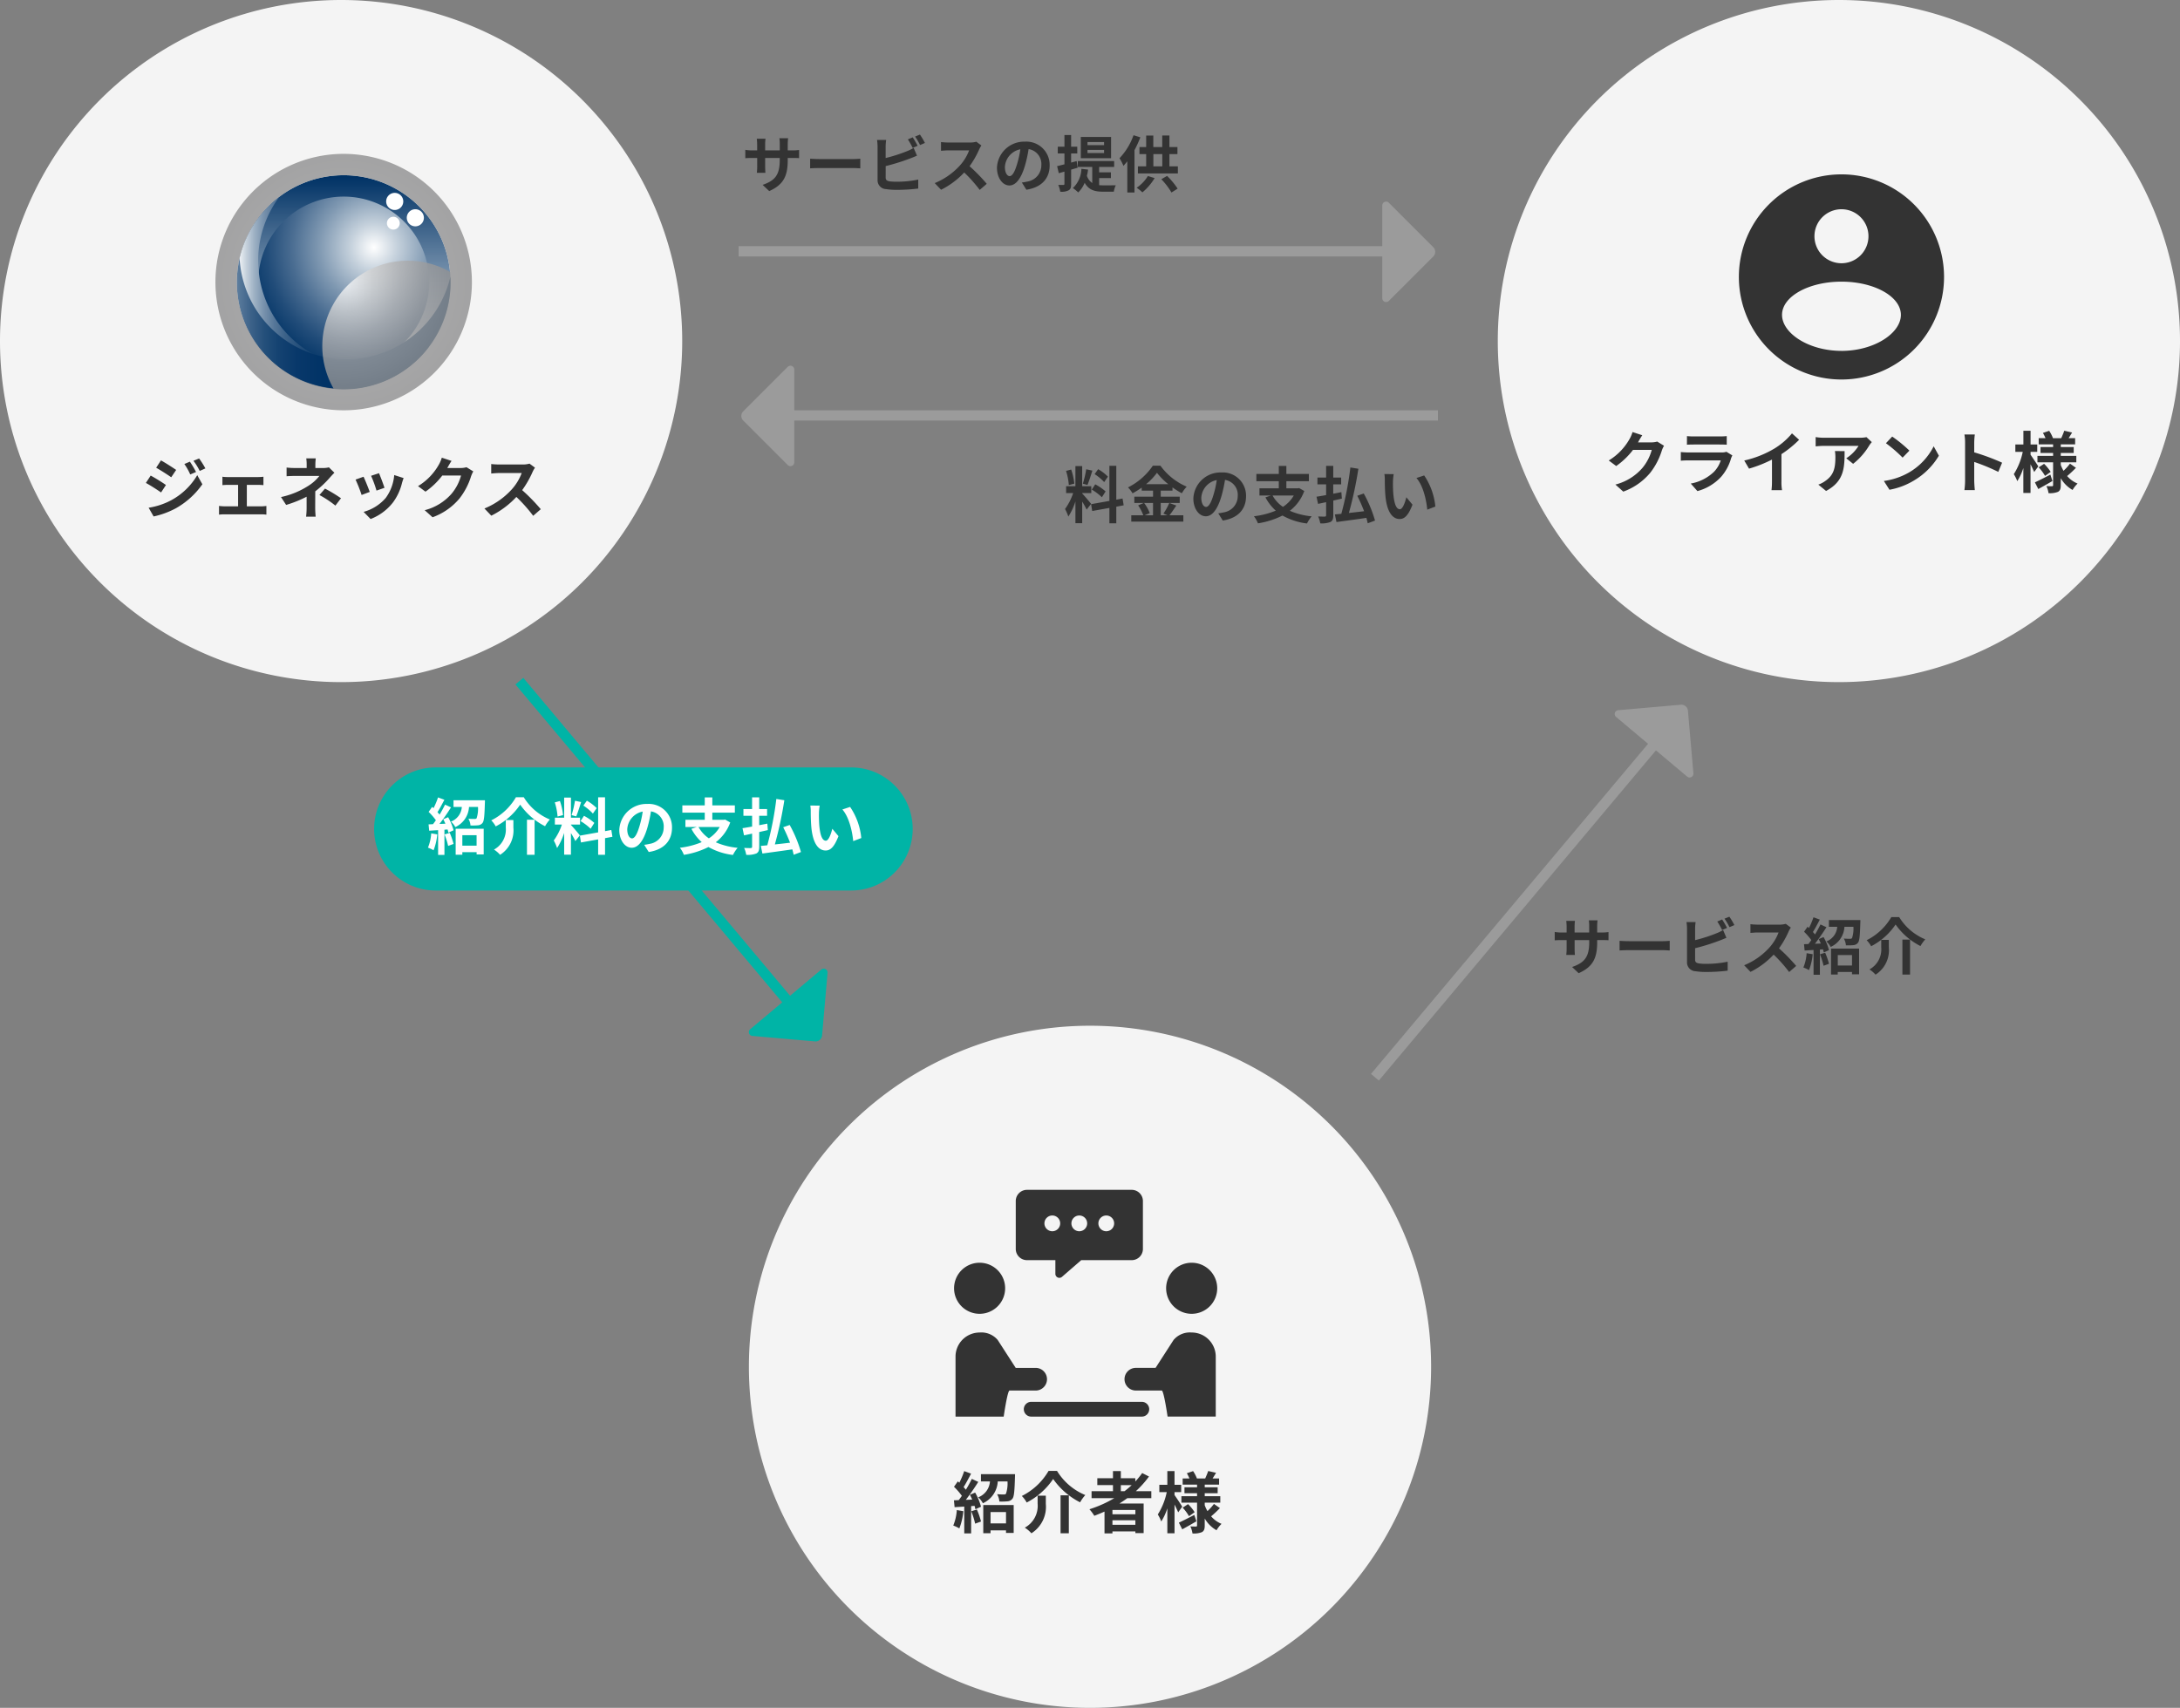 <svg xmlns="http://www.w3.org/2000/svg" xmlns:xlink="http://www.w3.org/1999/xlink" width="425" height="333" viewBox="0 0 425 333"><rect x="0" y="0" width="425" height="333" fill="#808080" stroke="none"/><defs><linearGradient id="b" x1=".5" y1=".992" x2=".5" y2=".009" gradientUnits="objectBoundingBox"><stop offset="0" stop-color="#fff"/><stop offset="1" stop-color="#003265"/></linearGradient><linearGradient id="a" y1=".5" x2="1" y2=".5" gradientUnits="objectBoundingBox"><stop offset="0" stop-color="#fff"/><stop offset=".007" stop-color="#f5f7f9"/><stop offset=".048" stop-color="#c7d2dd"/><stop offset=".093" stop-color="#9cb0c3"/><stop offset=".142" stop-color="#7791ac"/><stop offset=".195" stop-color="#567799"/><stop offset=".254" stop-color="#3b6188"/><stop offset=".32" stop-color="#25507b"/><stop offset=".397" stop-color="#144271"/><stop offset=".493" stop-color="#08386a"/><stop offset=".627" stop-color="#013366"/><stop offset="1" stop-color="#003265"/></linearGradient><linearGradient id="d" x1="-.16" y1="-.626" x2=".74" y2="-.626" xlink:href="#a"/><radialGradient id="c" cx=".784" cy=".358" r=".804" gradientTransform="rotate(22.48 .707 .26)" gradientUnits="objectBoundingBox"><stop offset="0" stop-color="#fff"/><stop offset=".17" stop-color="#c5d1dc"/><stop offset=".397" stop-color="#8099b2"/><stop offset=".602" stop-color="#496c91"/><stop offset=".777" stop-color="#214c79"/><stop offset=".915" stop-color="#08396a"/><stop offset="1" stop-color="#003265"/></radialGradient><radialGradient id="e" cx=".5" cy=".5" r=".5" gradientUnits="objectBoundingBox"><stop offset="0" stop-color="#fff"/><stop offset=".045" stop-color="#f5f5f5"/><stop offset=".24" stop-color="#d0d0d0"/><stop offset=".434" stop-color="#b3b3b4"/><stop offset=".627" stop-color="#9e9e9f"/><stop offset=".817" stop-color="#929293"/><stop offset="1" stop-color="#8e8e8f"/></radialGradient></defs><path d="M325.092 143.615l-56.277 67.069-1.532-1.286 56.277-67.069z" fill="#9b9b9b"/><path d="M329.069 138.563l1.067 12.218a.745.745 0 01-1.222.636l-13.854-11.628a.745.745 0 01.414-1.313l12.218-1.067a1.27 1.27 0 011.377 1.154zM144 48h129v2H144z" fill="#9b9b9b"/><path d="M279.43 48.202l-8.675-8.674a.745.745 0 00-1.272.527v18.093a.745.745 0 001.272.527L279.429 50a1.271 1.271 0 000-1.798zM151.328 79.998h129v2h-129z" fill="#9b9b9b"/><path d="M144.898 80.203l8.674-8.674a.745.745 0 011.273.528v18.09a.745.745 0 01-1.273.527L144.898 82a1.271 1.271 0 010-1.797z" fill="#9b9b9b"/><path d="M153.574 29.324v-1.26a10.318 10.318 0 01.072-1.116h-1.7a7.919 7.919 0 01.072 1.116v1.26h-2.848v-1.176a7.393 7.393 0 01.072-1.092h-1.704a9.748 9.748 0 01.072 1.08v1.188h-1.02a7.934 7.934 0 01-1.292-.108v1.632c.264-.024.7-.048 1.3-.048h1.02v1.632a9.7 9.7 0 01-.072 1.26h1.672c-.012-.24-.048-.732-.048-1.26V30.8h2.844v.456c0 2.944-1.016 3.984-3.336 4.788l1.284 1.212c2.892-1.272 3.612-3.084 3.612-6.056v-.4h.888c.636 0 1.056.012 1.32.036v-1.6a7.111 7.111 0 01-1.32.084zm4.368 3.5c.444-.036 1.248-.06 1.932-.06h6.444c.5 0 1.116.048 1.4.06v-1.88c-.312.024-.852.072-1.4.072h-6.444c-.624 0-1.5-.036-1.932-.072zm20.956-4.4c-.228-.444-.66-1.2-.96-1.644l-.948.4a13.294 13.294 0 01.936 1.656zm-6.228 3.96a41.421 41.421 0 004.7-1.464c.4-.144.936-.372 1.4-.564l-.648-1.524a7.761 7.761 0 01-1.308.648 30.263 30.263 0 01-4.152 1.332v-2.268a9.158 9.158 0 01.1-1.248h-1.776a10.1 10.1 0 01.1 1.248v6.54a1.714 1.714 0 001.64 1.788 13.171 13.171 0 002.016.144 34.1 34.1 0 004.272-.252v-1.752a20.329 20.329 0 01-4.176.42 11.223 11.223 0 01-1.392-.072c-.54-.108-.78-.24-.78-.756zm5.728-5.76a12.723 12.723 0 01.972 1.656l.948-.408a14.941 14.941 0 00-.972-1.632zm11.94 1.008a4.332 4.332 0 01-1.248.156h-4.22a13.406 13.406 0 01-1.416-.088v1.7c.252-.012.912-.084 1.416-.084h4.068a9.3 9.3 0 01-1.788 2.94 13.6 13.6 0 01-4.92 3.444l1.236 1.3a15.807 15.807 0 004.512-3.368 27.364 27.364 0 013.02 3.396l1.372-1.188a33.735 33.735 0 00-3.348-3.432 17.643 17.643 0 001.884-3.3 5.67 5.67 0 01.42-.744zm6.496 6.708c-.444 0-.924-.588-.924-1.788a3.726 3.726 0 013.012-3.444 19.075 19.075 0 01-.636 2.88c-.48 1.612-.96 2.352-1.452 2.352zm3.264 2.652c3-.456 4.536-2.232 4.536-4.728a4.535 4.535 0 00-4.8-4.644 5.3 5.3 0 00-5.472 5.088c0 2 1.116 3.456 2.424 3.456s2.328-1.464 3.036-3.864a25.826 25.826 0 00.708-3.228 2.941 2.941 0 012.484 3.144 3.217 3.217 0 01-2.7 3.18 11.49 11.49 0 01-1.1.192zm15.144-8.692h-3.228v-.6h3.228zm0 1.536h-3.228v-.612h3.228zm1.368-3.132h-5.9v4.14h5.9zm-6.512 5.996l-.2-1.288-1.08.288v-1.776h1.2V28.6h-1.2v-2.268h-1.3V28.6h-1.3v1.32h1.3v2.124c-.54.132-1.02.264-1.428.348l.324 1.38c.348-.1.708-.2 1.1-.312v2.4c0 .156-.06.2-.2.2s-.552.012-1 0a4.691 4.691 0 01.384 1.316 2.961 2.961 0 001.656-.276c.36-.216.468-.564.468-1.224v-2.8zm4.188 2.028h2.292v-1.12h-2.296v-1.056h2.928V31.4h-7.092v1.152h2.82v3.132a2.694 2.694 0 01-1.04-1.404 10.906 10.906 0 00.228-1.212l-1.3-.156a5.354 5.354 0 01-1.668 3.756 7.332 7.332 0 011.04.852 5.3 5.3 0 001.26-1.884c.816 1.452 2.028 1.74 3.6 1.74h2.088a4.207 4.207 0 01.384-1.248c-.516.012-2 .012-2.412.012-.3 0-.564-.012-.84-.036zm6.7-8.364a12.548 12.548 0 01-2.736 4.488 8.353 8.353 0 01.768 1.488c.252-.276.5-.564.756-.888v6.08h1.4v-8.256a22.009 22.009 0 001.14-2.5zm2.8 7.956a7.459 7.459 0 01-2.188 2.288 7.967 7.967 0 011.116.9 11.076 11.076 0 002.388-2.784zm2.616.624a13.309 13.309 0 011.98 2.592l1.2-.756a14.859 14.859 0 00-2.052-2.48zm-1.548-4.9h1.74v2.388h-1.74zm3.132 2.388v-2.388h1.56v-1.368h-1.56V26.42h-1.404v2.256h-1.74v-2.244h-1.392v2.244h-1.308v1.368h1.308v2.388h-1.608v1.392h7.788v-1.392zm-11.992 60.504a9.018 9.018 0 00-1.908-1.452l-.684.96A9.654 9.654 0 01215.266 94zm-3.144 2.532a10.132 10.132 0 011.968 1.488l.72-1.14a10.541 10.541 0 00-2.016-1.38zm-1.084-3.968a20.409 20.409 0 01-.66 2.808l.9.252c.3-.7.648-1.836.96-2.8zm-2.324 2.8a12.031 12.031 0 00-.612-2.748l-1 .264a11.893 11.893 0 01.54 2.76zm3.276 3.948c-.252-.336-1.392-1.68-1.74-2.028v-.08h1.776v-1.332h-1.776v-3.924h-1.32v3.924h-1.812v1.332h1.368a11.109 11.109 0 01-1.584 3.108 8.48 8.48 0 01.648 1.476 12.316 12.316 0 001.38-2.952v4.236h1.32V97.8a16.03 16.03 0 01.864 1.56zm6.348.276l-.216-1.324-1.224.228v-6.6h-1.344v6.84l-3.564.636.216 1.332 3.348-.6v3h1.344v-3.24zm5.724-.456v2.4h-1.624l.984-.42a8.1 8.1 0 00-1.1-1.98zm-1.356-3.66a12.518 12.518 0 002.124-2.22 12.8 12.8 0 002.208 2.224zm4.524 3.66a12.463 12.463 0 01-1.14 2.076l.78.324h-1.308v-2.4h3.7v-1.22h-3.7V95.66h2.292v-.624a15.167 15.167 0 001.824 1.14 6.7 6.7 0 01.948-1.284 12.261 12.261 0 01-5.124-4.092h-1.476a12.8 12.8 0 01-4.848 4.236 5.594 5.594 0 01.888 1.152 15.336 15.336 0 001.788-1.116v.588h2.208v1.188h-3.648v1.224h1.836l-1.092.468a8.245 8.245 0 011 1.932h-2.34v1.228h10.152v-1.228h-2.712c.42-.5.888-1.236 1.344-1.9zm7.164.768c-.444 0-.924-.588-.924-1.788a3.726 3.726 0 013.012-3.444 19.074 19.074 0 01-.636 2.88c-.48 1.616-.96 2.356-1.452 2.356zm3.264 2.656c3-.456 4.536-2.232 4.536-4.728a4.535 4.535 0 00-4.8-4.644 5.3 5.3 0 00-5.472 5.088c0 2 1.116 3.456 2.424 3.456s2.328-1.464 3.036-3.864a25.825 25.825 0 00.708-3.228 2.941 2.941 0 012.484 3.144 3.217 3.217 0 01-2.7 3.18 11.49 11.49 0 01-1.1.192zm13.836-4.872a6.412 6.412 0 01-2.112 2.208 6.431 6.431 0 01-2.016-2.208zm1.056-1.452l-.252.048h-2.244v-1.392h4.392v-1.416h-4.392v-1.56h-1.476v1.56h-4.368v1.416h4.368v1.392h-3.768v1.4h2.22l-1.056.36a9.274 9.274 0 002.016 2.592 15.816 15.816 0 01-4.26 1.092 5.437 5.437 0 01.78 1.38 16.006 16.006 0 004.788-1.52 12.792 12.792 0 004.776 1.548 7.33 7.33 0 01.912-1.392 13.91 13.91 0 01-4.26-1.08 8.484 8.484 0 002.82-3.864zm8.328 2.052l-.1-1.26c-.528.108-1.056.2-1.584.312v-1.836h1.544v-1.32h-1.54v-2.28h-1.392v2.28h-1.692v1.32h1.692v2.1c-.708.12-1.344.24-1.872.312l.3 1.4c.48-.1 1.008-.216 1.572-.336v2.548c0 .192-.072.252-.252.264s-.756 0-1.3-.024a5.373 5.373 0 01.408 1.344 4.617 4.617 0 001.976-.264c.42-.228.564-.576.564-1.308V97.6zm6.46 4.28a25.048 25.048 0 00-2.2-5.28l-1.26.444a31.279 31.279 0 011.332 3.016c-1.008.12-2.016.24-2.964.336a75.657 75.657 0 001.848-8.616l-1.56-.252a62.129 62.129 0 01-1.764 9.036c-.468.048-.888.084-1.26.12l.312 1.488c1.584-.228 3.756-.5 5.832-.816.108.384.2.744.264 1.056zm3.648-9.048l-1.824-.024a6.887 6.887 0 01.084 1.2c0 .732.024 2.112.132 3.2.332 3.2 1.472 4.372 2.768 4.372.96 0 1.7-.732 2.5-2.8l-1.2-1.44c-.228.936-.7 2.328-1.26 2.328-.744 0-1.1-1.164-1.272-2.88-.076-.844-.088-1.744-.076-2.508a9.417 9.417 0 01.144-1.444zm5.94.252l-1.512.5c1.3 1.464 1.932 4.26 2.112 6.168l1.572-.6a12.951 12.951 0 00-2.176-6.064zm33.722 89.12v-1.26a10.318 10.318 0 01.072-1.116h-1.7a7.919 7.919 0 01.072 1.116v1.26h-2.844v-1.176a7.393 7.393 0 01.072-1.092h-1.7a9.747 9.747 0 01.072 1.08v1.188h-1.02a7.934 7.934 0 01-1.3-.108v1.632c.264-.024.7-.048 1.3-.048h1.02v1.632a9.7 9.7 0 01-.072 1.26h1.68c-.012-.24-.048-.732-.048-1.26V183.3h2.844v.456c0 2.94-1.02 3.984-3.336 4.788l1.276 1.212c2.892-1.272 3.612-3.084 3.612-6.06v-.4h.888c.636 0 1.056.012 1.32.036v-1.6a7.111 7.111 0 01-1.32.084zm4.368 3.5c.444-.036 1.248-.06 1.932-.06h6.444c.5 0 1.116.048 1.4.06v-1.88c-.312.024-.852.072-1.4.072h-6.444c-.624 0-1.5-.036-1.932-.072zm20.956-4.4c-.228-.444-.66-1.2-.96-1.644l-.948.4a13.294 13.294 0 01.936 1.656zm-6.228 3.96a41.42 41.42 0 004.7-1.464c.4-.144.936-.372 1.4-.564l-.648-1.524a7.761 7.761 0 01-1.304.648 30.263 30.263 0 01-4.152 1.332v-2.268a9.157 9.157 0 01.1-1.248h-1.776a10.1 10.1 0 01.1 1.248v6.54a1.714 1.714 0 001.636 1.788 13.171 13.171 0 002.016.144 34.1 34.1 0 004.272-.252v-1.752a20.329 20.329 0 01-4.176.42 11.223 11.223 0 01-1.392-.072c-.54-.108-.78-.24-.78-.756zm5.728-5.76a12.723 12.723 0 01.976 1.656l.948-.408a14.941 14.941 0 00-.972-1.632zm11.944 1.008a4.332 4.332 0 01-1.244.156h-4.228a13.407 13.407 0 01-1.416-.088v1.7c.252-.012.912-.084 1.416-.084h4.068a9.3 9.3 0 01-1.788 2.94 13.6 13.6 0 01-4.92 3.452l1.236 1.292a15.807 15.807 0 004.512-3.368 27.365 27.365 0 013.02 3.396l1.372-1.188a33.735 33.735 0 00-3.348-3.432 17.643 17.643 0 001.884-3.3 5.67 5.67 0 01.42-.744zm4.068 5.724a8.725 8.725 0 01-.636 2.784 7.053 7.053 0 011.092.516 11.1 11.1 0 00.72-3.1zm2.6.216a14.2 14.2 0 01.7 2.232l1.056-.384a13.23 13.23 0 00-.744-2.16zm-.252-2.964c.144.264.288.564.42.864l-1.152.048a42.982 42.982 0 002.244-3.228l-1.164-.54a21.762 21.762 0 01-1.064 1.948c-.12-.156-.264-.312-.408-.48.432-.66.912-1.6 1.344-2.412l-1.236-.456a15.212 15.212 0 01-.876 2.088c-.1-.084-.192-.168-.276-.24l-.684.972a11.775 11.775 0 011.416 1.628c-.192.276-.384.54-.564.768l-.86.032.12 1.236 1.74-.108v4.828h1.236v-4.908l.604-.048a5.753 5.753 0 01.156.612l1.008-.456a10.173 10.173 0 00-1.056-2.544zm6.5 3.108v2.04h-2.776v-2.04zm-4.092 3.8h1.308v-.5h2.784v.456h1.38v-5.016h-5.464zm-.412-10.616v1.308h1.62a3.294 3.294 0 01-2.112 2.856 3.758 3.758 0 01.84 1.068 4.564 4.564 0 002.676-3.924h1.752a5.841 5.841 0 01-.276 2.22.5.5 0 01-.384.12c-.228 0-.708 0-1.212-.048a3.032 3.032 0 01.408 1.32 10.638 10.638 0 001.464-.036 1.214 1.214 0 00.888-.468c.3-.372.384-1.4.456-3.9.012-.168.012-.516.012-.516zm13 .864a13.152 13.152 0 004.848 4.2 7.21 7.21 0 01.936-1.308 10.778 10.778 0 01-5.088-4.344h-1.528a11.518 11.518 0 01-4.812 4.512 5.084 5.084 0 01.876 1.176 12.85 12.85 0 004.764-4.236zm1.328 2.936v6.832h1.488V183.2zm-4.128.06v1.452a4.462 4.462 0 01-2.3 4.308 5.484 5.484 0 011.188 1.02 5.631 5.631 0 002.592-5.292v-1.484z" fill="#333"/><path d="M212.5 200a66.5 66.5 0 11-66.5 66.5 66.5 66.5 0 0166.5-66.5zM66.5 0A66.5 66.5 0 110 66.5 66.5 66.5 0 0166.5 0zm292 0A66.5 66.5 0 11292 66.5 66.5 66.5 0 01358.5 0z" fill="#f4f4f4"/><path d="M20.833 0A20.833 20.833 0 110 20.833 20.833 20.833 0 0120.833 0z" transform="translate(46.166 34.166)" fill="url(#b)"/><path d="M16.667 0A16.667 16.667 0 110 16.667 16.667 16.667 0 0116.667 0z" transform="rotate(-22.5 138.191 -90.69)" fill="url(#c)"/><path d="M71.321 112.408a20.74 20.74 0 014.166-12.5 20.834 20.834 0 1029.168 29.168 20.834 20.834 0 01-33.334-16.667z" transform="translate(-20.986 -61.574)" fill="url(#a)"/><path d="M72.541 193.893a20.74 20.74 0 01-4.841-12.254 20.834 20.834 0 1041.093 3.6 20.834 20.834 0 01-36.249 8.659z" transform="translate(-20.986 -131.293)" fill="url(#d)"/><path d="M76.952 37.609a1.667 1.667 0 11-1.667 1.667 1.667 1.667 0 011.667-1.667zm4.02 3.188a1.667 1.667 0 11-1.667 1.667 1.667 1.667 0 011.667-1.667zm-4.29 1.469a1.25 1.25 0 11-1.25 1.25 1.25 1.25 0 011.25-1.25z" fill="#fff"/><path d="M63.807 43.217a25 25 0 1025 25 25.028 25.028 0 00-25-25zm12.5 20.833a16.661 16.661 0 00-14.484 24.906 20.833 20.833 0 1122.723-22.723 16.563 16.563 0 00-8.239-2.183z" transform="translate(3.193 -13.217)" opacity=".8" fill="url(#e)"/><path d="M37.022 90.016l-1.079.455a11.742 11.742 0 011.144 2.041l1.131-.481a19.568 19.568 0 00-1.196-2.015zm1.794-.624l-1.1.455a12.492 12.492 0 011.222 1.976l1.1-.494a16.717 16.717 0 00-1.222-1.937zm-7.436.377l-.936 1.43c.858.481 2.21 1.352 2.938 1.859l.962-1.43c-.676-.468-2.106-1.391-2.964-1.859zM28.975 99l.975 1.7a16.349 16.349 0 004.342-1.6 15.681 15.681 0 005.161-4.68l-1-1.768a13.16 13.16 0 01-5.058 4.878 13.941 13.941 0 01-4.42 1.47zm.4-6.266l-.936 1.43c.871.468 2.223 1.339 2.964 1.859l.949-1.456c-.66-.467-2.09-1.367-2.974-1.834zm18.746 5.993V94.54h2.223c.286 0 .689.026 1.014.052v-1.638a8.849 8.849 0 01-1.014.065H44.39a6.811 6.811 0 01-1.027-.065v1.638a13.93 13.93 0 011.027-.052h2.028v4.186h-2.652a10.041 10.041 0 01-1.066-.078v1.7a7.679 7.679 0 011.069-.062h7.176a6.627 6.627 0 01.988.065v-1.7a9.55 9.55 0 01-.988.078zm16-7.605a3.9 3.9 0 01-1.079.13h-1.56v-.676a10.655 10.655 0 01.078-1.2h-1.853a8.4 8.4 0 01.078 1.2v.676h-2.249a12.23 12.23 0 01-1.664-.091v1.7c.4-.039 1.222-.065 1.69-.065h4.706a8.361 8.361 0 01-2.184 1.95 16.021 16.021 0 01-5.3 2.171l1 1.534a22.825 22.825 0 003.991-1.6v2.226a14.975 14.975 0 01-.1 1.664h1.865a19.864 19.864 0 01-.091-1.664c0-.819.013-2.236.013-3.276a19.618 19.618 0 002.73-2.548c.273-.312.676-.754 1-1.079zm-1.846 5.4a20.447 20.447 0 013.113 2.061l1.092-1.43a29.3 29.3 0 00-3.12-1.885zm11.615-4.257l-1.547.507a21.653 21.653 0 011.057 2.886l1.56-.546a43.551 43.551 0 00-1.07-2.847zm2.964.364a8.761 8.761 0 01-1.654 4.459 8.747 8.747 0 01-4.313 2.717l1.365 1.395a10.152 10.152 0 004.355-3.228 10.482 10.482 0 001.768-3.809c.078-.26.156-.533.312-.949zm-5.98.325l-1.56.559a26.258 26.258 0 011.183 3l1.586-.6c-.26-.723-.883-2.296-1.209-2.959zM90.946 91.1a4.169 4.169 0 01-1.131.156H87.2l.039-.065c.156-.286.481-.871.793-1.326l-1.9-.624a6.254 6.254 0 01-.581 1.359 11.447 11.447 0 01-4.056 4.186l1.456 1.079a14.818 14.818 0 003.276-3.145h3.653a9.241 9.241 0 01-1.846 3.549 10.361 10.361 0 01-5.239 3.211l1.534 1.378a12.247 12.247 0 005.252-3.666 13.564 13.564 0 002.262-4.342 5.2 5.2 0 01.429-.936zm12.285-.7a4.693 4.693 0 01-1.352.169H97.3a14.524 14.524 0 01-1.534-.091v1.846c.273-.013.988-.091 1.534-.091h4.41a10.073 10.073 0 01-1.937 3.185 14.728 14.728 0 01-5.33 3.731l1.339 1.4a17.124 17.124 0 004.888-3.656 29.645 29.645 0 013.276 3.679l1.482-1.287a36.546 36.546 0 00-3.628-3.718 19.113 19.113 0 002.041-3.575 6.143 6.143 0 01.455-.806zM359 33.998a20 20 0 1020 20 20 20 0 00-20-20zm0 6.8a5.265 5.265 0 11-5.265 5.266A5.265 5.265 0 01359 40.798zm0 27.615c-6.4 0-11.586-3.447-11.586-7.022s5.188-6.474 11.586-6.474 11.586 2.9 11.586 6.474-5.187 7.026-11.586 7.026zM323.081 86.1a4.169 4.169 0 01-1.131.156h-2.613l.039-.065c.156-.286.481-.871.793-1.326l-1.9-.624a6.254 6.254 0 01-.583 1.359 11.447 11.447 0 01-4.056 4.187l1.456 1.079a14.818 14.818 0 003.276-3.146h3.653a9.241 9.241 0 01-1.846 3.549 10.361 10.361 0 01-5.239 3.211l1.534 1.378a12.247 12.247 0 005.252-3.666 13.564 13.564 0 002.262-4.342 5.2 5.2 0 01.429-.936zm13.494 1.989a2.742 2.742 0 01-.949.13h-6.435c-.4 0-.962-.026-1.508-.078v1.69a17.96 17.96 0 011.508-.065h6.279a5.64 5.64 0 01-1.339 2.244 8.761 8.761 0 01-4.511 2.275l1.3 1.469a9.735 9.735 0 004.641-2.808 9.343 9.343 0 001.924-3.6 4.816 4.816 0 01.247-.546zm-7.7-1.378c.377-.026.936-.039 1.352-.039h4.979c.468 0 1.079.013 1.43.039v-1.682a12.257 12.257 0 01-1.4.065h-5.005a10.958 10.958 0 01-1.352-.065zm18.425 1.841a21.241 21.241 0 003.445-2.8l-1.391-1.252a13.721 13.721 0 01-3.393 2.938 19.972 19.972 0 01-5.915 2.353l.936 1.586a25.417 25.417 0 004.472-1.768v4.264a14.559 14.559 0 01-.091 1.7h2.054a8.937 8.937 0 01-.117-1.7zm10.426-.6a7.207 7.207 0 01.091 1.17c0 2.132-.312 3.51-1.963 4.654a5.137 5.137 0 01-1.365.715L356 95.728c3.546-1.898 3.611-4.55 3.611-7.774zm6.149-2.715a6.477 6.477 0 01-1.313.117h-7.007a10.306 10.306 0 01-1.586-.13v1.807c.611-.052 1.04-.091 1.586-.091h6.773a7.731 7.731 0 01-2.392 2.418l1.339 1.079a13.081 13.081 0 003.133-3.562 6.546 6.546 0 01.507-.675zm5.018-.117l-1.222 1.3a27.03 27.03 0 013.25 2.808l1.326-1.365a27.3 27.3 0 00-3.354-2.743zm-1.625 8.658l1.092 1.716a14.079 14.079 0 004.823-1.833 13.824 13.824 0 004.81-4.81l-1.014-1.833a12.327 12.327 0 01-4.732 5.057 13.4 13.4 0 01-4.979 1.703zm23.049-3.562a42.459 42.459 0 00-5.434-2.016v-1.91a14.138 14.138 0 01.117-1.573h-2.028a9.067 9.067 0 01.128 1.573v7.462a13.91 13.91 0 01-.13 1.807H385a25.54 25.54 0 01-.117-1.807v-3.679a37.549 37.549 0 014.693 1.937zm7.059.715c-.221-.351-1.157-1.781-1.508-2.262V88.1h1.3v-1.43h-1.3v-2.678h-1.4v2.678H392.9v1.43h1.443a13 13 0 01-1.743 4.352 7.417 7.417 0 01.676 1.365 10.967 10.967 0 001.183-2.561v4.862h1.4v-5.6c.286.559.559 1.144.715 1.521zm2.353 1.612c-1.1.572-2.249 1.157-3.016 1.508l.663 1.3c.832-.455 1.846-1.027 2.756-1.56zm-2.275-1.417a9.113 9.113 0 011.235 1.664l1.1-.78a8.9 8.9 0 00-1.287-1.573zm6.1-.728a10.233 10.233 0 01-1.264 1.402 7.057 7.057 0 01-.533-1.144v-.507h3.029V88.89h-3.029v-.572h2.522v-1.157h-2.522v-.52h2.8v-1.209h-1.266c.208-.325.442-.715.676-1.1l-1.534-.351c-.13.416-.39 1.014-.585 1.456h-1.612a6.857 6.857 0 00-.741-1.437l-1.222.416a7.38 7.38 0 01.507 1.014h-1.326v1.209h2.808v.52h-2.457v1.157h2.457v.572h-3.055v1.261h3.055v4.435c0 .156-.052.221-.208.221s-.663 0-1.1-.026a4.809 4.809 0 01.416 1.378 4.24 4.24 0 001.841-.257c.416-.234.546-.6.546-1.3v-1.355a6.166 6.166 0 002.3 2.288 5.754 5.754 0 01.975-1.248A5.332 5.332 0 01403 92.816c.507-.416 1.17-1.04 1.716-1.6zM186.533 294.434a9.452 9.452 0 01-.689 3.016 7.641 7.641 0 011.183.559 12.019 12.019 0 00.78-3.354zm2.821.234a15.382 15.382 0 01.754 2.418l1.144-.416a14.333 14.333 0 00-.806-2.34zm-.273-3.211c.156.286.312.611.455.936l-1.248.052a46.013 46.013 0 002.431-3.5l-1.261-.585a23.576 23.576 0 01-1.158 2.109c-.13-.169-.286-.338-.442-.52.468-.715.988-1.729 1.456-2.613l-1.338-.496a16.48 16.48 0 01-.949 2.262c-.1-.091-.208-.182-.3-.26l-.741 1.053a12.757 12.757 0 011.534 1.768c-.208.3-.416.585-.611.832l-.936.039.13 1.339 1.885-.117v5.228h1.339v-5.317l.663-.052a6.233 6.233 0 01.169.663l1.092-.494a11.021 11.021 0 00-1.144-2.756zm7.046 3.367v2.21h-3.016v-2.21zm-4.433 4.121h1.417v-.546h3.016v.494h1.495v-5.434h-5.928zm-.455-11.505v1.417h1.755a3.568 3.568 0 01-2.288 3.094 4.071 4.071 0 01.91 1.157 4.944 4.944 0 002.9-4.251h1.9a6.328 6.328 0 01-.3 2.405.537.537 0 01-.416.13c-.247 0-.767 0-1.313-.052a3.285 3.285 0 01.442 1.43 11.524 11.524 0 001.586-.039 1.315 1.315 0 00.962-.507c.325-.4.416-1.521.494-4.225.013-.182.013-.559.013-.559zm14.079.936a14.247 14.247 0 005.252 4.55 7.811 7.811 0 011.014-1.417 11.676 11.676 0 01-5.512-4.706h-1.651a12.477 12.477 0 01-5.213 4.888 5.507 5.507 0 01.949 1.274 13.92 13.92 0 005.161-4.589zm1.443 3.185v7.4h1.612v-7.4zm-4.472.065v1.573a4.834 4.834 0 01-2.5 4.667 5.941 5.941 0 011.287 1.1 6.1 6.1 0 002.812-5.726v-1.614zm16.224-2.054h2.119a17.752 17.752 0 01-1.4 1.183h-.719zm2.834 5.681h-4.472v-.832h4.472zm-4.472 2.054v-.884h4.472v.884zm7.579-5.187v-1.365h-3.016a19.015 19.015 0 002.562-2.86l-1.326-.676a15.831 15.831 0 01-1.34 1.651v-.637h-2.821v-1.4h-1.534v1.4h-3.055v1.339h3.055v1.183h-4.173v1.365h4.42a23.14 23.14 0 01-4.836 2.158 8.518 8.518 0 01.949 1.274 38.325 38.325 0 001.989-.819v4.251h1.547v-.39h4.472v.338h1.612v-5.772h-4.719a31.712 31.712 0 001.534-1.04zm6.032 1.651c-.221-.351-1.157-1.781-1.508-2.262v-.569h1.3v-1.43h-1.3v-2.678h-1.4v2.678h-1.56v1.43h1.443a13 13 0 01-1.742 4.355 7.417 7.417 0 01.676 1.365 10.967 10.967 0 001.183-2.561v4.859h1.4v-5.6c.286.559.559 1.144.715 1.521zm2.353 1.612c-1.105.572-2.249 1.157-3.016 1.508l.663 1.3c.832-.455 1.846-1.027 2.756-1.56zm-2.275-1.417a9.113 9.113 0 011.236 1.664l1.1-.78a8.906 8.906 0 00-1.287-1.573zm6.1-.728a10.233 10.233 0 01-1.264 1.402 7.057 7.057 0 01-.533-1.144v-.507h3.033v-1.259h-3.033v-.572h2.522v-1.157h-2.522v-.52h2.8v-1.209H236.4c.208-.325.442-.715.676-1.1l-1.534-.351c-.13.416-.39 1.014-.585 1.456h-1.611a6.856 6.856 0 00-.746-1.437l-1.222.416a7.38 7.38 0 01.507 1.014h-1.321v1.209h2.808v.52h-2.457v1.157h2.457v.572h-3.055v1.261h3.055v4.435c0 .156-.052.221-.208.221s-.663 0-1.1-.026a4.809 4.809 0 01.416 1.378 4.24 4.24 0 001.841-.257c.416-.234.546-.6.546-1.3v-1.355a6.166 6.166 0 002.3 2.288 5.754 5.754 0 01.975-1.248 5.332 5.332 0 01-2.028-1.469c.507-.416 1.17-1.04 1.716-1.6zm-14.06-19.903h-21.568a1.438 1.438 0 000 2.877h21.568a1.438 1.438 0 100-2.877zm-31.626-17.166a4.979 4.979 0 10-4.979-4.979 4.979 4.979 0 004.979 4.979zm13.139 12.753a2.209 2.209 0 00-2.209-2.208h-3.89l-3.512-5.443a4.159 4.159 0 00-3.527-1.453 4.7 4.7 0 00-4.695 4.695v11.679a.02.02 0 00.02.02h9.37s.732-5.081 1.141-5.081h5.093a2.209 2.209 0 002.209-2.209zm28.204-12.753a4.979 4.979 0 10-4.979-4.979 4.979 4.979 0 004.979 4.979zm0 3.646a4.159 4.159 0 00-3.527 1.453l-3.512 5.443h-3.891a2.209 2.209 0 000 4.417h5.094c.409 0 1.141 5.081 1.141 5.081h9.37a.02.02 0 00.02-.02v-11.674a4.7 4.7 0 00-4.695-4.7zm-11.691-27.817h-20.418a2.185 2.185 0 00-2.185 2.185v9.339a2.185 2.185 0 002.185 2.185h5.537v2.671a.777.777 0 001.287.587l3.756-3.258h9.839a2.185 2.185 0 002.185-2.185v-9.339a2.185 2.185 0 00-2.186-2.185zm-15.477 8.074a1.536 1.536 0 111.535-1.536 1.536 1.536 0 01-1.535 1.536zm5.26 0a1.536 1.536 0 111.536-1.536 1.536 1.536 0 01-1.537 1.536zm5.259 0a1.536 1.536 0 111.536-1.536 1.536 1.536 0 01-1.537 1.536z" fill="#333"/><path d="M154.756 198.133l-54.272-64.679 1.532-1.285 54.272 64.678z" fill="#00b4a6"/><path d="M160.268 201.9l1.067-12.217a.745.745 0 00-1.222-.636l-13.854 11.628a.745.745 0 00.414 1.313l12.218 1.067a1.27 1.27 0 001.377-1.154z" fill="#00b4a6"/><g fill="#00b4a6"><path d="M165.934 172.633h-81c-2.938 0-5.7-1.144-7.778-3.222a10.928 10.928 0 01-3.222-7.778c0-2.938 1.144-5.7 3.222-7.778a10.928 10.928 0 017.778-3.222h81c2.938 0 5.7 1.144 7.778 3.222a10.928 10.928 0 013.222 7.778c0 2.938-1.144 5.7-3.222 7.778a10.928 10.928 0 01-7.778 3.222z"/><path d="M84.934 151.633c-5.514 0-10 4.486-10 10s4.486 10 10 10h81c5.514 0 10-4.486 10-10s-4.486-10-10-10h-81m0-2h81c6.627 0 12 5.373 12 12s-5.373 12-12 12h-81c-6.627 0-12-5.373-12-12s5.373-12 12-12z"/></g><path d="M84.066 162.489a8.725 8.725 0 01-.632 2.784 7.053 7.053 0 011.092.516 11.1 11.1 0 00.72-3.1zm2.6.216a14.2 14.2 0 01.7 2.232l1.056-.384a13.23 13.23 0 00-.744-2.16zm-.252-2.964c.144.264.288.564.42.864l-1.152.048a42.982 42.982 0 002.244-3.228l-1.164-.54a21.763 21.763 0 01-1.064 1.948c-.12-.156-.264-.312-.408-.48.432-.66.912-1.6 1.344-2.412l-1.236-.456a15.212 15.212 0 01-.876 2.088c-.1-.084-.192-.168-.276-.24l-.684.972a11.775 11.775 0 011.416 1.628c-.192.276-.384.54-.564.768l-.864.036.12 1.236 1.74-.108v4.824h1.236v-4.908l.612-.048a5.752 5.752 0 01.156.612l1.008-.456a10.173 10.173 0 00-1.056-2.544zm6.5 3.108v2.04h-2.78v-2.04zm-4.08 3.804h1.3v-.5h2.784v.452h1.38v-5.016h-5.464zm-.42-10.62v1.308h1.62a3.294 3.294 0 01-2.112 2.856 3.757 3.757 0 01.84 1.068 4.564 4.564 0 002.672-3.924h1.752a5.841 5.841 0 01-.276 2.22.5.5 0 01-.384.12c-.228 0-.708 0-1.212-.048a3.032 3.032 0 01.408 1.32 10.638 10.638 0 001.464-.036 1.214 1.214 0 00.888-.468c.3-.372.384-1.4.456-3.9.012-.168.012-.516.012-.516zm13 .864a13.151 13.151 0 004.848 4.2 7.21 7.21 0 01.936-1.308 10.778 10.778 0 01-5.088-4.344h-1.524a11.518 11.518 0 01-4.812 4.512 5.084 5.084 0 01.868 1.176 12.85 12.85 0 004.764-4.236zm1.32 2.936v6.832h1.488v-6.832zm-4.128.06v1.452a4.462 4.462 0 01-2.3 4.308 5.484 5.484 0 011.188 1.02 5.631 5.631 0 002.592-5.292v-1.484zm17.716-2.324a9.018 9.018 0 00-1.908-1.452l-.684.96a9.655 9.655 0 011.86 1.556zm-3.144 2.532a10.132 10.132 0 011.968 1.488l.72-1.14a10.541 10.541 0 00-2.016-1.38zm-1.08-3.968a20.409 20.409 0 01-.664 2.8l.9.252c.3-.7.648-1.836.96-2.8zm-2.328 2.8a12.031 12.031 0 00-.612-2.748l-1 .264a11.893 11.893 0 01.54 2.76zm3.276 3.948c-.252-.336-1.392-1.68-1.74-2.028v-.08h1.776v-1.332h-1.776v-3.924h-1.32v3.924h-1.812v1.332h1.368a11.109 11.109 0 01-1.584 3.108 8.48 8.48 0 01.648 1.476 12.315 12.315 0 001.38-2.952v4.236h1.32v-4.208a16.03 16.03 0 01.864 1.56zm6.348.276l-.216-1.324-1.224.228v-6.6h-1.344v6.84l-3.564.636.216 1.332 3.348-.6v3h1.344v-3.24zm3.816.312c-.444 0-.924-.588-.924-1.788a3.726 3.726 0 013.012-3.44 19.075 19.075 0 01-.636 2.88c-.48 1.612-.96 2.352-1.452 2.352zm3.264 2.656c3-.456 4.536-2.232 4.536-4.728a4.535 4.535 0 00-4.8-4.644 5.3 5.3 0 00-5.476 5.088c0 2 1.116 3.456 2.424 3.456s2.332-1.464 3.04-3.864a25.825 25.825 0 00.708-3.228 2.941 2.941 0 012.484 3.144 3.217 3.217 0 01-2.7 3.184 11.49 11.49 0 01-1.1.192zm13.836-4.872a6.412 6.412 0 01-2.112 2.208 6.431 6.431 0 01-2.016-2.208zm1.056-1.452l-.252.048h-2.244v-1.392h4.392v-1.416h-4.392v-1.56h-1.476v1.56h-4.368v1.416h4.368v1.392h-3.768v1.4h2.22l-1.056.36a9.274 9.274 0 002.016 2.592 15.816 15.816 0 01-4.26 1.096 5.437 5.437 0 01.78 1.38 16.006 16.006 0 004.788-1.524 12.792 12.792 0 004.776 1.548 7.33 7.33 0 01.912-1.392 13.91 13.91 0 01-4.26-1.08 8.484 8.484 0 002.82-3.864zm8.328 2.052l-.1-1.26c-.528.108-1.056.2-1.584.312v-1.836h1.536v-1.32h-1.532v-2.28h-1.392v2.28h-1.688v1.32h1.692v2.1c-.708.12-1.344.24-1.872.312l.3 1.4c.48-.1 1.008-.216 1.572-.336v2.548c0 .192-.072.252-.252.264s-.756 0-1.3-.024a5.373 5.373 0 01.408 1.344 4.617 4.617 0 001.968-.264c.42-.228.564-.576.564-1.308v-2.872zm6.456 4.28a25.048 25.048 0 00-2.2-5.28l-1.26.444a31.279 31.279 0 011.336 3.016c-1.008.12-2.016.24-2.964.336a75.657 75.657 0 001.848-8.616l-1.56-.252a62.129 62.129 0 01-1.764 9.036c-.468.048-.888.084-1.26.12l.308 1.488c1.584-.228 3.756-.5 5.832-.816.108.384.2.744.264 1.056zm3.648-9.048l-1.824-.02a6.887 6.887 0 01.084 1.2c0 .732.024 2.112.132 3.2.336 3.196 1.476 4.368 2.772 4.368.96 0 1.7-.732 2.5-2.8l-1.2-1.44c-.228.936-.7 2.328-1.26 2.328-.744 0-1.1-1.164-1.272-2.88a25.971 25.971 0 01-.072-2.52 9.417 9.417 0 01.14-1.432zm5.94.252l-1.512.5c1.3 1.464 1.932 4.26 2.112 6.168l1.572-.6a12.951 12.951 0 00-2.176-6.064z" fill="#fff"/></svg>